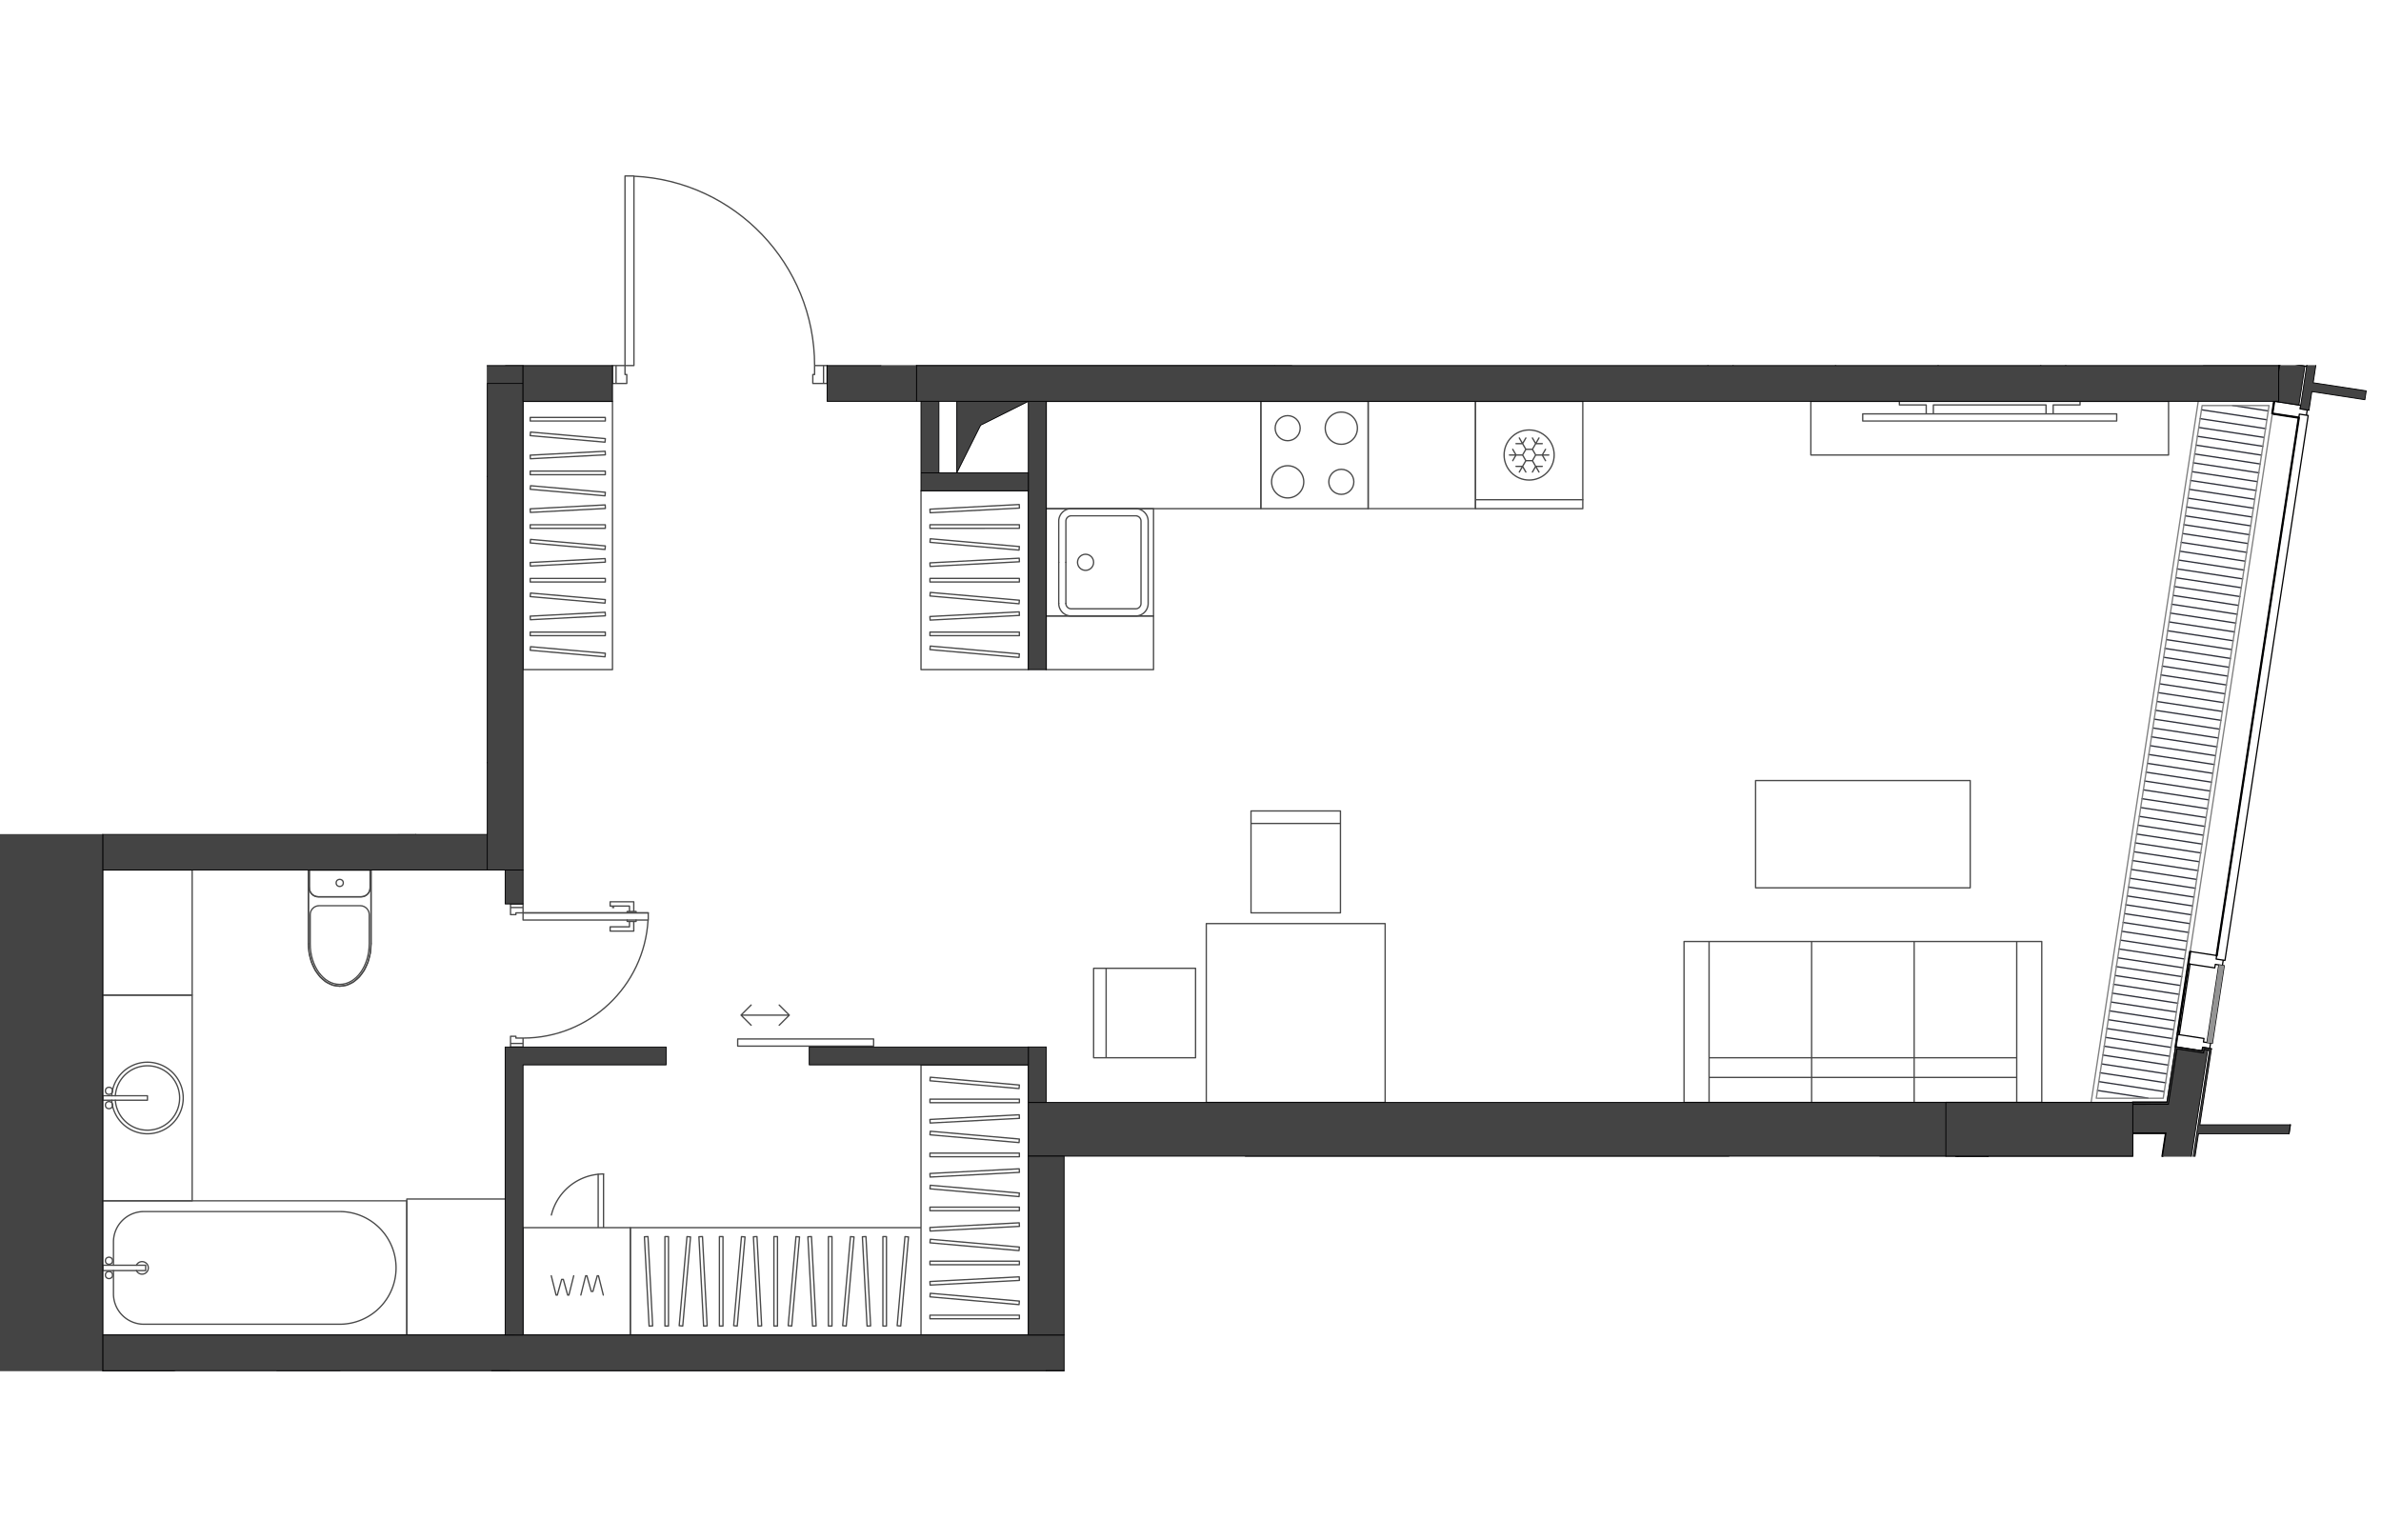 <svg version="1.1" xmlns="http://www.w3.org/2000/svg" xmlns:xlink="http://www.w3.org/1999/xlink" viewBox="884.797 238.137 270.403 136.59" width="883" height="571"><path fill="none" d="M884.797 374.727v-60.994h55.28v-53.261h13.25v-22.335h21.353l4.658 22.335H1155.2v89.893l-149.494.01v24.352H884.797z"></path><path d="m1133.346 327.853-.092.599c0 .002-.004.001-.004.003l-1.224 8.015c0 .003.004.003.004.005l-.215 1.402c0 .002.004.002.004.004-.002.004-.006.007-.006.011l-.956 6.257h-3.823c-.005-.002-.005-.011-.01-.011h-21.227c-.012 0-.012.016-.021.02h-104.232v26.407H896.526v-52.691h45.654c.011 0 .011-.016.02-.021h2.06v-53.219H1143l-.203 1.331-9.451 61.888Z" fill="none"></path><clipPath id="a"><path fill="none" d="M884.797 374.727v-60.994h55.28v-53.261h13.25v-22.335h21.353l4.658 22.335H1155.2v89.893l-149.494.01v24.352H884.797z"></path></clipPath><g data-name="Layer 8" clip-path="url(#a)"><g data-name="Мебель" fill="none" stroke="#494949" stroke-linecap="round" stroke-linejoin="round" stroke-width=".15"><path d="M953.339 352.333a6.094 6.094 0 0 0-6.094 6.094" stroke-dasharray="0 0 0 0 0 0 8.125 4.062"></path><circle cx="917.487" cy="263.771" r=".406"></circle><path d="M918.554 263.06v3.577m0 0h-.508m0 0v-3.577m0 0h.508"></path><circle cx="919.112" cy="263.771" r=".406"></circle><path d="M913.222 263.06v5.484m0 0c0 .337.273.61.61.61m-.001-.001h8.937m0 0a.61.61 0 0 0 .61-.609m0 0v-5.484m0 0h-10.156m0 0v5.484m10.156-5.484h-10.156m10.156 5.484v-5.484"></path><path d="M922.768 269.153a.61.61 0 0 0 .61-.609m-9.547.609h8.937m-9.546-.609c0 .337.273.61.61.61m8.022-.914a.61.61 0 0 0 .61-.61m-8.328 0c0 .336.273.61.61.61m-.001-3.758a.61.61 0 0 0-.61.609m8.329-.001a.61.61 0 0 0-.61-.608m-3.808 0h-3.3m7.108 0h-3.3m3.91 3.148v-2.54m-8.328 0v2.54m.609.61h7.11m81.757 20.718h12.187m.001 0v-12.187m0-.001h-12.188m0 0v12.188m0-12.188h12.187m.001 0v12.188m-12.188 0h12.187m-12.187-12.188v12.188m1.422-6.094v4.672m.812-4.672v4.672"></path><circle cx="1008.081" cy="282.864" r=".914"></circle><path d="M1006.456 277.583a.61.61 0 0 0-.61.61m7.922-.61h-7.312m7.922.609a.61.61 0 0 0-.61-.609m.61 9.953v-9.344m-.61 9.953a.61.61 0 0 0 .61-.609m-7.922.609h7.312m-7.922-.609c0 .337.273.61.61.61m-.61-9.954v4.672m7.922 6.094c.785 0 1.422-.637 1.422-1.422m0-9.344c0-.785-.637-1.421-1.422-1.421m-8.734 10.765c0 .785.636 1.422 1.422 1.422m0-12.188c-.786 0-1.422.637-1.422 1.422m1.422 10.766h7.312m1.422-1.422v-9.344m-1.422-1.422h-7.312m-1.422 1.422v4.672"></path><circle cx="897.175" cy="362.184" r=".406"></circle><path d="M896.464 363.301h4.875m0 0v-.609m0 0h-4.875m0 0v.61"></path><circle cx="897.175" cy="363.809" r=".406"></circle><path d="M896.464 370.614h34.531m0 0V355.38m0 0h-34.531m0 0v15.234m1.219-7.313v2.641m2.607-2.641a.711.711 0 1 0 0-.609m-2.607 3.25a3.453 3.453 0 0 0 3.453 3.453m22.242 0a6.398 6.398 0 0 0 0-12.797m-26.914-1.218h34.531m0 0v15.234m-34.531 0h34.531m-34.531-15.234v15.234m4.672-14.016a3.453 3.453 0 0 0-3.453 3.454m25.695-3.454h-22.242m0 12.797h22.242m-25.695-9.343v2.64m.212-18.738a3.656 3.656 0 1 0 0-.508"></path><path d="M897.487 343.954a4.063 4.063 0 1 0 0-.508"></path><circle cx="897.175" cy="344.512" r=".406"></circle><path d="M896.464 343.446h5.078m0 0v.508m0 0h-5.078m0 0v-.508"></path><circle cx="897.175" cy="342.887" r=".406"></circle><path d="M896.464 332.02h10.156m0 23.36h-10.156m10.156-23.36v23.36m-10.156 0v-23.36m0 23.36h10.156m-10.156-23.36v23.36m10.156-23.36h-10.156m10.156 23.36v-23.36m19.195-11.171c.561 0 1.016-.455 1.016-1.016m0 0v-2.031m0 0h-6.906m0 0v2.03m0 .001c0 .56.454 1.016 1.015 1.016m0 0h4.875m-5.992 5.331.09 1.074.262 1.02.424.914.563.764.674.575.75.357.792.12.79-.12.752-.357.674-.575.563-.764.424-.914.262-1.02.09-1.073m0-.001v-8.378m0 0h-7.11m0 0v8.379"></path><path d="M925.815 320.849c.561 0 1.016-.455 1.016-1.016m-5.891 1.016h4.875m-5.89-1.016c0 .56.454 1.016 1.015 1.016m-1.015-3.047h6.906"></path><circle cx="923.378" cy="319.274" r=".406"></circle><path d="M926.831 319.833v-2.031m-6.906 2.031v-2.031m-.102 8.378c0 2.665 1.592 4.825 3.555 4.825s3.555-2.16 3.555-4.824"></path><path d="M920.026 326.18c0 2.553 1.5 4.622 3.352 4.622s3.351-2.07 3.351-4.621m-3.351-4.317h2.336m1.016 1.016c0-.561-.455-1.016-1.016-1.016m-5.891-4.062v8.379m7.11-8.379v8.379m-7.11-8.379h7.11m-5.891 4.062c-.561 0-1.016.455-1.016 1.016m0 3.3v-3.3m6.704 0v3.3m-5.688-4.316h2.336m20.82 48.75h12.188m0 0v-12.187m0 0h-12.188m0 0v12.187m0-12.187h12.188m0 0v12.187m0 0h-12.188m0 0v-12.187m8.532 0v-6.064m.609 6.064h-6.094m6.094 0v-6.094m-30.063 24.375v-2.032m0 0h-6.906m0 0v2.032m7.008 6.347v-8.379m0 0h-7.11m.001 0v8.38m.101-8.38h6.906m0 2.032v-2.032m-6.906 2.032v-2.032m-.101 0v8.38m7.109-8.38v8.38m-7.109-8.38h7.109m-26.914-56.874v14.218m0 0h10.156m0 0v-14.218m0 0h-10.156m34.531 37.375v15.437m0 0h12.188m-1.016-15.437h-11.172m20.455 8.713.492 1.78m-.632-1.78h.14m-.687 2.192.547-2.192m.823 1.78h-.191m.683-1.78-.492 1.78m.632-1.78h-.14m.687 2.192-.547-2.192m-3.501 2.192-.492-1.78m.632 1.78h-.14m.686-2.192-.546 2.192m-.824-1.779h.192m-.683 1.779.492-1.78m-.632 1.78h.14m-.687-2.192.547 2.192m36.061-28.272v-.813m0 0h-15.437m0 0v.812m0 .001h15.438m-39.813-15.133h14.22m-14.22.813v-.813m14.219.813h-14.219m14.219-.813v.812m125.756-3.656h24.375m0 0v-12.188m0 0h-24.375m0 0v12.188m-5.282 19.297v-13.203m0 18.281v-2.844m0 0v-2.234m34.938 0v2.234m0 0v2.844m0-18.281v13.203m-34.938 0h34.938m0-13.203h-34.938m34.938 18.281h-34.938m34.938-2.844h-34.938m34.938-15.437v18.28m0 .001h2.844m0 0v-18.281m0 0h-2.844m-34.938 18.281v-18.281m0 0h-2.843m0 0v18.28m0 .001h2.843m11.646-2.844v-2.234m0 2.234v2.844m0-11.172v6.094m0-2.032v-11.171m11.646 15.437v-2.234m-23.292 2.234v-3.23m34.938 3.23v-3.23m-11.646 3.23v2.844m-23.292-2.844v2.844m34.938-2.844v2.844m-11.646-11.172v6.094m-23.292-6.094v11.172m34.938-11.172v11.172m-11.646-7.11v-11.171m-23.292 11.171v-11.171m34.938 11.171v-11.171m17.244-55.25v-6.094m0 0h-40.625m0 0v6.094m0 0h40.625m-26.711-4.672v-1.016m0 .001h12.796m0 0v1.015m0 0h.813m-.001 0v-1.016m0 .001h3.048m0 0v-.407m0 0h-20.516m0 0v.406m0 .001h3.047m.001 0v1.015m0 0h.812m20.82.812v-.812m0 0h-28.844m0 0v.812m0 0h28.844m0 0v-.812m0 0h-28.844m0 0v.812m0 0h28.844m-.203 3.86h6.094m0-6.094v6.094m-40.625 0h6.093m-6.093-6.094v6.094m40.625-6.094h-40.625m6.093 6.094h28.438m-84.805 6.093v-12.187m0 0h-12.187m0 0v12.188m0-.001h12.187"></path><circle cx="1031.034" cy="267.63" r="1.422"></circle><circle cx="1031.034" cy="273.724" r="1.828"></circle><circle cx="1037.127" cy="267.63" r="1.828"></circle><circle cx="1037.127" cy="273.724" r="1.422"></circle><path d="M1015.8 288.958h-12.188m0 0v6.094m0 0h12.187m.001 0v-6.094m48.75-24.375h-12.188m0 0v12.188m0-.001h12.187m.001 0v-12.187"></path><circle cx="1058.456" cy="270.677" r="2.844"></circle><path d="m1059.945 270.677.373.645m-.373-.645.373-.645m-1.118.645h1.49m-3.724 0-.372.645m.372-.645-.372-.645m1.116.645h-1.489m1.489 1.29h-.744m.744 0 .373.645m0-1.29-.745 1.29m1.862-.645h.745m-.745 0-.372.645m0-1.29.745 1.29m-.373-3.225h.745m-.745 0-.372-.645m0 1.29.745-1.29m-.745 1.29h-.745m1.117.645-.372-.645m0 1.29.372-.645m-1.117.645h.745m-1.118-.645.373.645m0-1.29-.372.645m-.001-1.29h-.744m.744 0 .373-.645m0 1.29-.745-1.29m-4.976 7.013h12.187m-36.562-11.172h-24.375m0 0v12.188m0-.001h24.375m0 0v-12.187m9.039 46.516v1.421m0 0v10.157m-10.156 0V312.52m0 0v-1.42m0-.001h10.156m-10.156 1.421h10.156m-10.156 0h10.156m-10.156 10.157h10.156m-28.031 6.296h1.422m0 0h10.156m0 10.157h-10.156m0 0h-1.422m0 0v-10.157m1.422 10.157v-10.157m0 10.157v-10.157m10.156 10.157v-10.157m21.531 15.235v-20.313m0 0h-20.312m0 0v20.313m0 0h20.312m9.083-110.384-5.745 5.745m0 0-1.006 1.005m0 0-5.745-5.745m6.751 4.74-5.746-5.745m5.746 5.745-5.746-5.745m29.732 6.75-1.005-1.005m0 0-5.746-5.745m12.496 1.006-5.745 5.744m4.74-6.75-5.745 5.745m5.745-5.745-5.745 5.745m13.189 16.28v-13.203m0 17.874v-2.437m0 0v-2.234m34.938 0v2.234m0 0v2.438m0-17.875v13.203m-34.938 0h34.937m.001-13.203h-34.938m34.938 15.437h-34.938m34.938-15.437v17.875m2.843-.001v-17.874m0 0h-2.844m-34.937 17.874v-17.874m0 0h-2.844m0 0v17.875m14.49-2.438v-2.234m0 2.234v2.438m0-10.766v6.094m0-2.032v-11.171m11.645 15.437v-2.234m-23.291 2.234v-3.23m34.938 3.23v-3.23m-11.647 3.23v2.438m-23.291-2.438v2.438m34.938-2.438v2.438m-11.647-10.766v6.094m-23.291-6.094v10.766m34.938-10.766v10.766m-11.647-6.704v-11.171m-23.291 11.171v-11.171m34.938 11.171v-11.171m-91.04 16.863.407-.022m-.937-10.121.53 10.143m-.125-10.164-.406.021m.938 10.121-.532-10.142m-5.968 10.164.406-.022m-.938-10.121.532 10.143m-.126-10.164-.406.021m.938 10.121-.532-10.142m4.329 10.16h-.407m.407-10.156v10.156m-.407-10.156h.407m-.407 10.156v-10.156m4.026 10.154-.405-.035m1.29-10.082-.885 10.117m.481-10.153.404.036m-1.29 10.082.885-10.118m-6.574 10.153-.405-.035m1.29-10.082-.885 10.117m.481-10.153.404.036m-1.29 10.082.886-10.118m-8.303 10.159.406-.022m-.937-10.121.531 10.143m-.126-10.164-.405.021m.937 10.121-.532-10.142m4.329 10.16h-.406m.406-10.156v10.156m-.406-10.156h.406m-.406 10.156v-10.156m-5.688 10.156h-.406m.406-10.156v10.156m-.406-10.156h.406m-.406 10.156v-10.156m4.025 10.154-.404-.035m1.29-10.082-.886 10.117m.481-10.153.405.036m-1.29 10.082.885-10.118m-6.574 10.153-.405-.035m1.29-10.082-.885 10.117m.48-10.153.405.036m-1.29 10.082.885-10.118m-2.208 10.159.405-.022m-.937-10.121.532 10.143m-.126-10.164-.406.021m.937 10.121-.531-10.142m-1.765 10.16h-.407m.407-10.156v10.156m-.407-10.156h.407m-.407 10.156v-10.156m-2.068 10.154-.405-.035m1.291-10.082-.886 10.117m.48-10.153.405.036m-1.289 10.082.884-10.118m-2.208 10.159.406-.022m-.938-10.121.532 10.143m-.126-10.164-.406.021m.938 10.121-.532-10.142m-1.765 10.16h-.406m.406-10.156v10.156m-.406-10.156h.406m-.406 10.156v-10.156m-2.069 10.154-.404-.035m1.289-10.082-.885 10.117m.48-10.153.405.036m-1.289 10.082.885-10.118m-2.209 10.159.406-.022m-.938-10.121.532 10.143m-.126-10.164-.405.021m.937 10.121-.532-10.142m-4.24 10.158-.404-.035m1.29-10.082-.886 10.117m.481-10.153.405.036m-1.29 10.082.885-10.118m1.994 10.155h-.406m.406-10.156v10.156m-.406-10.156h.406m-.406 10.156v-10.156m-3.86 11.171h40.625m0 0v-12.187m0 0h-40.625m0 0v12.188m0-.001h40.625m0-12.187v12.188m-40.625-12.188h40.625m-40.625 0v12.188m63.477 4.062h-12.188m0 0v12.188m0-.001h12.188m0 0v-12.187m-51.793 12.125-.021-.406m-10.121.938 10.142-.532m-10.164.125.022.406m10.121-.937-10.143.531m10.16 1.766v.406m-10.156-.406h10.156m-10.156.406v-.406m10.156.406H990.41m10.153 2.068-.035.405m-10.082-1.29 10.117.885m-10.153-.48.036-.405m10.082 1.29-10.117-.885m10.158 2.208-.021-.405m-10.121.937 10.142-.532m-10.164.126.022.406m10.121-.937-10.143.531m10.16 1.765v.407m-10.156-.407h10.156m-10.156.407v-.407m10.156.407H990.41m10.153 2.068-.035.405m-10.082-1.29 10.117.885m-10.153-.48.036-.405m10.082 1.29-10.117-.885m10.158 2.208-.021-.406m-10.121.938 10.142-.532m-10.164.125.022.407m10.121-.937-10.143.53m10.158 4.24-.035.405m-10.082-1.289 10.117.885m-10.153-.481.036-.404m10.082 1.289-10.117-.885m10.154-1.994v.406m-10.156-.406h10.156m-10.156.406v-.406m10.156.406H990.41m11.17 3.86v-20.313m0 .001h-12.187m0 0v20.312m0 0h12.188m-.001 0v-20.313m-12.187.001h12.188m-12.188 20.312v-20.313m0 20.313h12.188m66.929 65h2.235m0 0v-8.532m0 0H1054.9m0 0v7.719m-18.28.813h2.234m13.609-.813v-7.719m0 0h-15.843m0 0v8.532m-10.36-1.625h9.141m0 0v-8.125m0 0h-9.14m-.001 0v8.125m9.141-8.125v42.656m36.562 0v-42.656m0 0h-36.562m36.562 8.125h9.14m.001 0v-8.125m0 0h-9.14m-.001 0v8.125m-32.296.812-3.657 3.656m0 0v29.453m35.344 0v-29.453m0 0-3.656-3.656m0 0h-28.032m28.032 0v3.656m0 0h3.656m0 0-3.656-3.656m-28.031 0-3.657 3.656m0 0h3.657m0 0v-3.656m-86.12-88.583-.021-.405m-8.499.852 8.52-.447m-8.541.041.021.406m8.499-.853-8.52.447m8.536-4.286v.406m-8.532-.406h8.532m-8.532.406v-.406m8.532.406h-8.531m8.531 5.688v.406m-8.532-.406h8.532m-8.532.406v-.406m8.532.406h-8.531m8.533-4.096-.036.405m-8.463-1.149 8.499.744m-8.534-.339.035-.405m8.463 1.149-8.499-.744m8.535 6.433-.036.404m-8.463-1.148 8.499.744m-8.534-.339.035-.405m8.463 1.148-8.499-.743m8.538 2.18-.021-.406m-8.499.853 8.52-.447m-8.541.04.021.407m8.499-.853-8.52.447m8.536 1.808v.406m-8.532-.406h8.532m-8.532.406v-.406m8.532.406h-8.531m8.533 1.997-.036.405m-8.463-1.148 8.499.743m-8.534-.338.035-.405m8.463 1.148-8.499-.743m8.538 2.18-.021-.406m-8.499.852 8.52-.446m-8.541.041.021.405m8.499-.852-8.52.447m8.536 1.807v.407m-8.532-.407h8.532m-8.532.407v-.407m8.532.407h-8.531m8.533 1.997-.036.405m-8.463-1.148 8.499.743m-8.534-.339.035-.404m8.463 1.147-8.499-.743m8.538 2.181-.021-.406m-8.499.852 8.52-.446m-8.541.04.021.406m8.499-.852-8.52.446m8.538 4.212-.036.405m-8.463-1.149 8.499.744m-8.534-.339.035-.405m8.463 1.149-8.499-.744m8.533-2.065v.406m-8.532-.406h8.532m-8.532.406v-.406m8.532.406h-8.531m9.344 3.86v-30.469m0 0h-10.157m0 0v30.469m0 0h10.157m0 0v-30.469m-10.157 0h10.157m-10.157 30.469v-30.469m0 30.469h10.157m4.031 64.386-.406.022m.937 10.12-.531-10.142m.126 10.164.405-.021m-.937-10.121.532 10.142m6.063-10.164-.406.022m.937 10.12-.531-10.142m.125 10.164.406-.021m-.936-10.121.53 10.142m-4.391-10.16h.406m-.406 10.156v-10.156m.406 10.156h-.406m.406-10.156v10.156m5.783-10.156h.406m-.406 10.156v-10.156m.406 10.156h-.406m.406-10.156v10.156m-4.089-10.154.405.035m-1.29 10.082.885-10.117m-.48 10.153-.405-.036m1.29-10.081-.885 10.117m6.669-10.153.405.035m-1.29 10.082.885-10.117m-.481 10.153-.404-.036m1.29-10.081-.886 10.117m2.241-10.159-.406.022m.937 10.12-.531-10.142m.126 10.164.405-.021m-.937-10.121.532 10.142m1.796-10.16h.407m-.407 10.156v-10.156m.407 10.156h-.407m.407-10.156v10.156m2.1-10.154.404.035m-1.289 10.082.885-10.117m-.481 10.153-.404-.036m1.289-10.081-.885 10.117m2.241-10.159-.406.022m.937 10.12-.531-10.142m.125 10.164.406-.021m-.937-10.121.531 10.142m1.797-10.16h.407m-.407 10.156v-10.156m.407 10.156h-.407m.407-10.156v10.156m2.1-10.154.404.035m-1.29 10.082.886-10.117m-.481 10.153-.405-.036m1.29-10.081-.885 10.117m2.24-10.159-.405.022m.937 10.12-.532-10.142m.126 10.164.406-.021m-.937-10.121.531 10.142m4.303-10.158.405.035m-1.29 10.082.886-10.117m-.481 10.153-.405-.036m1.29-10.081-.885 10.117m-2.026-10.155h.406m-.406 10.156v-10.156m.406 10.156h-.406m.406-10.156v10.156m3.923-11.171h-33.007m0 0v12.187m0 0h33.007m0 0v-12.187m0 0h-33.007m0 12.187v-12.187m33.007 12.187h-33.007m33.007 0v-12.187m1.012 6.116.022.405m10.121-.937-10.143.532m10.164-.126-.021-.406m-10.121.937 10.142-.531m-10.16 4.355v-.406m10.156.406H990.41m10.155-.406v.406m-10.156-.406h10.156m-10.156-5.728v-.406m10.156.406H990.41m10.155-.406v.406m-10.156-.406h10.156m-10.155 4.052.036-.405m10.082 1.291-10.117-.886m10.152.481-.035.404m-10.082-1.289 10.117.885m-10.153-6.615.036-.405m10.082 1.29-10.117-.885m10.152.48-.035.405m-10.082-1.29 10.117.885m-10.158-2.222.022.406m10.121-.937-10.143.531m10.164-.126-.021-.405m-10.121.937 10.142-.532m-10.16-1.778v-.407m10.156.407H990.41m10.155-.407v.407m-10.156-.407h10.156m-10.155-2.082.036-.404m10.082 1.289-10.117-.885m10.152.481-.035.405m-10.082-1.291 10.117.886m-10.158-2.222.022.406m10.121-.938-10.143.532m10.164-.126-.021-.406m-10.121.938 10.142-.532m-10.16-1.778v-.407m10.156.407H990.41m10.155-.407v.406m-10.156-.406h10.156m-10.155-2.082.036-.405m10.082 1.29-10.117-.885m10.152.481-.035.404m-10.082-1.29 10.117.886m-10.158-2.222.022.405m10.121-.937-10.143.531m10.164-.125-.021-.406m-10.121.937 10.142-.531m-10.159-4.267.036-.405m10.082 1.29-10.117-.885m10.152.48-.035.405m-10.082-1.29 10.117.885m-10.154 2.008v-.406m10.156.406H990.41m10.155-.406v.406m-10.156-.406h10.156m-11.172-3.887v30.672m0 0h12.188m-.001 0v-30.672m0 0h-12.187m0 0v30.672m12.187 0h-12.187m12.187-30.672v30.672m0-30.672h-12.187m14.219 46.922v-12.188m0 0h-60.938m0 0v12.188m60.938-12.188v12.188m-60.938-12.188h60.938m-60.938 0v12.188m31.763-52.574-1.149-1.148m1.149 1.148-1.149 1.15m-4.335-1.15 1.149-1.148m-1.149 1.148 1.149 1.15m4.335-1.15h-5.484m-26.176-11.41v-1.219m.609 1.219h-.61m.61-.203v.203m.812-.203h-.812m.812-1.016v1.016m-1.421-1.016h1.421m0 16.249h-1.421m1.421-1.015v1.016m-.812-1.016h.812m-.812-.203v.203m-.609-.203h.609m-.609 1.218v-1.218m0-13.812v-.813m.609.813h-.61m.61-.203v.203m.812-.203h-.812m.812-.61v.61m-1.421-.61h1.421m0 14.828v.61m-.812-.61h.812m-.812-.203v.203m-.609-.203h.609m-.609.813v-.813m1.421.813h-1.421m15.64-14.828h-14.219m0 14.218c7.535 0 13.762-5.877 14.196-13.4m-2.11.766v-.61m-2.194.61h2.194m-2.194.487v-.487m2.682.487h-2.681m2.681-1.096v1.096m-.752-1.096v-.163m1.016.163h-1.016m1.016-.162v.162m-.752-1.747v.61m-2.194-.61h2.194m-2.194-.488v.488m2.682-.488h-2.681m2.681 1.097v-1.097m-.752 1.097v.163m1.016-.163h-1.016m1.016.163v-.163m-2.681-.447h.149"></path></g><g data-name="Layer 7"><g data-name="Layer 3" fill="none" stroke-linecap="round" stroke-linejoin="round"><path d="m1150.984 182.217 4.052.619m-7.583-.13 7.43 1.134m-7.583-.13 7.43 1.134m-7.583-.13 7.43 1.134m-7.583-.13 7.43 1.134m-7.583-.13 7.43 1.134m-7.583-.13 7.43 1.134m-7.584-.13 7.43 1.134m-7.583-.13 7.43 1.134m-7.583-.13 7.43 1.134m-7.583-.13 7.43 1.134m-7.583-.13 7.43 1.134m-7.584-.13 7.43 1.134m-7.583-.13 7.43 1.134m-7.583-.13 7.43 1.134m-7.583-.13 7.43 1.134m-7.583-.13 7.43 1.134m-7.584-.13 7.43 1.134m-7.583-.13 7.43 1.134m-7.583-.13 7.43 1.134m-7.583-.13 7.43 1.134m-7.583-.13 7.43 1.134m-7.583-.13 7.43 1.134m-7.584-.13 7.43 1.134m-7.583-.13 7.43 1.134m-7.583-.13 7.43 1.134m-7.583-.13 7.43 1.134m-7.583-.13 7.43 1.134m-7.584-.13 7.43 1.134m-7.583-.13 7.43 1.134m-7.583-.13 7.43 1.134m-7.583-.13 7.43 1.134m-7.583-.13 7.43 1.134m-7.584-.13 7.43 1.134m-7.583-.13 7.43 1.134m-7.583-.13 7.43 1.134m-7.583-.13 7.43 1.134m-7.583-.13 7.43 1.134m-7.584-.13 7.43 1.134m-7.583-.13 7.43 1.134m-7.583-.13 7.43 1.134m-7.583-.13 7.43 1.134m-7.583-.13 7.43 1.134m-7.583-.13 7.43 1.134m-7.584-.13 7.43 1.134m-7.583-.13 7.43 1.134m-7.583-.13 7.43 1.134m-7.583-.13 7.43 1.134m-7.583-.13 7.43 1.134m-7.584-.13 7.43 1.134m-7.583-.13 7.43 1.134m-7.583-.13 7.43 1.134m-7.583-.13 7.43 1.134m-7.583-.13 7.43 1.134m-7.584-.13 7.43 1.134m-7.583-.13 7.43 1.134m-7.583-.13 7.43 1.134m-7.583-.13 7.43 1.134m-7.583-.13 7.43 1.134m-7.584-.13 7.43 1.134m-7.583-.13 7.43 1.134m-7.583-.13 7.43 1.134m-7.583-.13 7.43 1.134m-7.583-.13 7.43 1.134m-7.583-.13 7.43 1.134m-7.584-.13 7.43 1.134m-7.583-.13 7.43 1.134m-7.583-.13 7.43 1.134m-7.583-.13 7.43 1.134m-7.583-.13 7.43 1.134m-7.584-.13 7.43 1.134m-7.583-.13 7.43 1.134m-7.583-.13 7.43 1.134m-7.583-.13 7.43 1.134m-7.583-.13 7.43 1.134m-7.584-.13 7.43 1.134m-7.583-.13 7.43 1.134m-7.583-.13 6.523.995m-3.994 5.057 4.053.62m-7.583-.132 7.43 1.135m-7.583-.13 7.429 1.134m-7.583-.13 7.43 1.134m-7.583-.13 7.429 1.134m-7.583-.13 7.43 1.134m-7.583-.13 7.43 1.134m-7.584-.13 7.43 1.134m-7.583-.13 7.43 1.134m-7.584-.131 7.43 1.135m-7.583-.131 7.43 1.135m-7.583-.131 7.429 1.135m-7.583-.131 7.43 1.135m-7.583-.131 7.429 1.135m-7.583-.131 7.43 1.135m-7.583-.131 7.43 1.135m-7.584-.131 7.43 1.135m-7.583-.131 7.43 1.135m-7.584-.131 7.43 1.135m-7.583-.131 7.43 1.135m-7.583-.131 7.429 1.135m-7.583-.131 7.43 1.135m-7.583-.131 7.429 1.135m-7.583-.131 7.43 1.135m-7.583-.131 7.43 1.135m-7.584-.131 7.43 1.135m-7.583-.131 7.43 1.135m-7.584-.131 7.43 1.135m-7.583-.131 7.43 1.135m-7.583-.131 7.429 1.135m-7.583-.131 7.43 1.135m-7.583-.131 7.43 1.135m-7.584-.131 7.43 1.135m-7.583-.131 7.43 1.135m-7.584-.131 7.43 1.135m-7.583-.131 7.43 1.135m-7.583-.131 7.429 1.135m-7.583-.131 7.43 1.135m-7.583-.131 7.429 1.135m-7.583-.131 7.43 1.135m-7.583-.131 7.43 1.135m-7.584-.131 7.43 1.135m-7.583-.131 7.43 1.135m-7.584-.131 7.43 1.135m-7.583-.131 7.43 1.135m-7.583-.131 7.429 1.135m-7.583-.131 7.43 1.135m-7.583-.131 7.429 1.135m-7.583-.131 7.43 1.135m-7.583-.131 7.43 1.135m-7.584-.131 7.43 1.135m-7.583-.131 7.43 1.135m-7.584-.131 7.43 1.135m-7.583-.131 7.43 1.135m-7.583-.131 7.429 1.135m-7.583-.131 7.43 1.135m-7.583-.131 7.43 1.135m-7.584-.131 7.43 1.135m-7.583-.131 7.43 1.135m-7.584-.131 7.43 1.135m-7.583-.131 7.43 1.135m-7.583-.131 7.429 1.135m-7.583-.131 7.43 1.135m-7.583-.131 7.429 1.135m-7.583-.132 7.43 1.136m-7.583-.132 7.43 1.136m-7.584-.132 7.43 1.136m-7.583-.132 7.43 1.136m-7.584-.132 7.43 1.136m-7.583-.132 7.43 1.136m-7.583-.132 7.429 1.136m-7.583-.132 7.43 1.136m-7.583-.132 7.429 1.136m-7.583-.132 7.43 1.136m-7.583-.132 7.43 1.136m-7.584-.132 7.43 1.136m-7.583-.132 7.43 1.136m-7.584-.132 7.43 1.136m-7.583-.132 5.732.876m-26.507 7.077 4.053.619m-7.582-.13 7.43 1.134m-7.583-.13 7.43 1.134m-7.583-.13 7.43 1.134m-7.584-.13 7.43 1.134m-7.583-.13 7.43 1.134m-7.583-.129 7.43 1.133m-7.583-.129 7.43 1.133m-7.583-.129 7.43 1.133m-7.583-.129 7.43 1.133m-7.583-.129 7.43 1.133m-7.583-.129 7.43 1.133m-7.583-.129 7.43 1.133m-7.583-.129 7.43 1.133m-7.583-.129 7.43 1.133m-7.583-.129 7.43 1.133m-7.583-.129 7.43 1.133m-7.583-.129 7.43 1.133m-7.584-.129 7.43 1.133m-7.583-.129 7.43 1.133m-7.583-.129 7.43 1.133m-7.583-.129 7.43 1.133m-7.583-.129 7.43 1.133m-7.583-.129 7.43 1.133m-7.583-.129 7.43 1.133m-7.583-.129 7.43 1.133m-7.583-.129 7.43 1.133m-7.583-.129 7.43 1.133m-7.583-.129 7.43 1.133m-7.583-.129 7.43 1.133m-7.583-.129 7.43 1.133m-7.583-.129 7.43 1.133m-7.584-.129 7.43 1.133m-7.583-.129 7.43 1.133m-7.583-.128 7.43 1.132m-7.583-.128 7.43 1.132m-7.583-.128 7.43 1.132m-7.583-.128 7.43 1.133m-7.583-.13 7.43 1.134m-7.583-.13 7.43 1.134m-7.583-.13 7.43 1.134m-7.583-.13 7.43 1.134m-7.583-.13 7.43 1.134m-7.583-.13 7.43 1.134m-7.583-.13 7.43 1.134m-7.583-.13 7.43 1.134m-7.583-.13 7.43 1.134m-7.584-.13 7.43 1.134m-7.583-.13 7.43 1.134m-7.583-.13 7.43 1.134m-7.583-.13 7.43 1.134m-7.583-.13 7.43 1.134m-7.583-.13 7.43 1.134m-7.583-.13 7.43 1.134m-7.583-.13 7.43 1.134m-7.583-.13 7.43 1.134m-7.583-.129 7.43 1.133m-7.583-.129 7.43 1.133m-7.583-.129 7.43 1.133m-7.583-.129 7.43 1.133m-7.583-.129 7.43 1.133m-7.584-.129 7.43 1.133m-7.583-.129 7.43 1.133m-7.583-.129 7.43 1.133m-7.583-.129 7.43 1.133m-7.583-.129 7.43 1.133m-7.583-.129 7.43 1.133m-7.583-.129 7.43 1.133m-7.583-.129 7.43 1.133m-7.583-.129 7.43 1.133m-7.583-.129 7.43 1.133m-7.583-.129 7.43 1.133m-7.583-.129 7.43 1.133m-7.583-.129 7.43 1.133m-7.583-.129 7.43 1.133m-7.584-.129 7.43 1.133m-7.583-.129 7.43 1.133m-7.583-.129 7.43 1.133m-7.583-.129 2.513.384" stroke="#2f313b" stroke-width=".15"></path><path stroke="#000001" stroke-width=".142" d="m1135.947 338.114-1.004-.153m0-.001-.06.402m-.001 0-3.013-.46m.001 0-.965 6.316m0 0h-3.9m0 0v.203m0 0h4.074m0 0 .96-6.287m.001 0 3.012.46m0 0 .062-.402m0 0 .602.092m-2.736 17.908h-23.011m0 0-.603-.092m0 0 .062-.404m0 0-3.005-.459m0 0 .755-4.945m0 0h-.205m0 0-.783 5.12m0 0 3.012.46m0 0-.061.401m-.001.001.798.121m0 0h23.217m11.593-8.633.155-1.015"></path><path stroke="#000001" stroke-width=".255" d="m1157.738 188.685-9.328 61.085m9.328-61.085-9.328 61.085m-5.556 16.206.212-1.393m.516-3.377 1.816-11.896m-2.544 16.666 3.011.46m0 0-9.327 61.085m-4.668 10.381 1.656-10.841m-2.621 17.157h-3.895m0 3.453h3.779m0 0-.774 5.068m0 0h-19.857m-3.187-2.437-2.438 15.958m.209-1.407 1.226-8.031m4.19-4.083.372-2.437m-5.997 15.958 3.013.46"></path><path stroke="#000001" stroke-width=".15" d="M1110 355.989h22.806m2.709-17.735-.401-.062m0 0-.062.402m0 0-3.012-.46m0 0-.961 6.287m0 0h-4.074m0 0v3.25m0 0h3.784m0 0-.774 5.068m0 0h-19.857m0 0 .373-2.447m0 0h-3.353m0 0-.755 4.945m0 0 3.005.46m0-.001-.03.201m-.001 0 .603.092m35.184-105.275-1.226 8.032m0 0 .2.03m0 .001 1.227-8.032m0 0-.2-.03m-11.874 77.75-1.224 8.015m0 0 .201.031m0 0 1.224-8.015m0 0-.2-.031m-27.335 28.353-1.227 8.031m0 .001.2.03m0 0 1.227-8.032m0 0-.2-.03"></path><path stroke="gray" stroke-width=".15" d="m1143.262 260.006 11.869-77.79m-7.603.003-11.868 77.784m0 0 7.602.003m0 0-7.602-.003m0 0 11.868-77.784m7.602-.003-11.868 77.79m2.145-10.693 9.32-61.089m-7.635-6.513-12.023 78.8m0-.001 8.619.004m11.442-78.298-11.868 77.79m0 0-7.602-.003m0 0 11.868-77.784m-17.062 161.514 12.021-78.672m0 0-7.603.002m0 0-12.02 78.665m0 0 7.602.005m0 0-7.602-.005m0 0 12.02-78.665m0 0 7.603-.002m0 0-12.02 78.672m1.403-5.829.218-1.424m1.439-9.42 9.335-61.085m-8.418-1.392-12.167 79.625m20.21-79.147-12.02 78.672m-.001 0-7.602-.005m0 0 12.02-78.665m0 0 7.603-.002m-48.041 163.933 11.922-78.185m0 0-7.603.004m0 0-11.921 78.178m0 0 11.92-78.178m.001 0 7.603-.004m0 0-11.922 78.185m.765-1.651 11.748-77.041m-1.175-.001-7.455.004m0 0-12.076 79.194m20.115-78.69-11.922 78.185m-7.602-.003 11.92-78.178m.001 0 7.603-.004"></path><path stroke="#000001" stroke-width=".142" d="m1149.353 250.323 9.45-61.887m-1.003-.154-9.45 61.888m0 0 1.003.153m0 0-1.004-.153m-10.869 77.904 9.451-61.888m0 0-1.004-.153m0 0-9.45 61.888m0-.001 1.004.154m-.001 0-1.003-.153m9.45-61.888 1.004.153m.379-6.517.602.092m0-.001 1.35-8.834m-.001 0-.602-.092m0 0-1.35 8.835m-11.869 77.734.602.092m0 0 1.347-8.818m0 0-.603-.092m0 0-1.346 8.818m-27.338 28.369.602.092m0 0 1.35-8.835m0 .001-.603-.093m0 0-1.35 8.835m-8.942 62.582 9.453-61.887m0 0-1.004-.154m0 0-9.453 61.888m50.255-178.432-3.011-.46m0 0-.215 1.405m0 0 3.012.46m0 0 .061-.401m0 0 .804.122m-.001 0 .093-.602m0 0-.804-.123m.001 0 .06-.401m-1.44 9.437-3.012-.46m0 0-.215 1.406m0 0 3.012.46m0 0 .061-.402m0 0 .803.123m.001 0 .091-.603m0 0-.803-.122m0 0 .062-.402m-10.432 68.314-3.012-.46m0 0-.215 1.405m0 0 3.012.46m0 0 .062-.402m0 0 .803.123m0 0 .092-.602m0 0-.803-.123m0-.001.061-.4m11.282-67.157-1.004-.153m-.262.37-2.811-.428m0 0-.675 4.417m0 .001 2.812.428m.139.432 1.004.154m-.943-.554-3.012-.46m0 0-.214 1.405m0 0 3.012.46m0 0 .061-.402m0 0 .803.123m0 0 .092-.603m0 0-.803-.122m0-.001.061-.4m-13.993 71.45-.214 1.406m0 0 3.012.46m0 0 .061-.402m0 0 .803.123m.001 0 .091-.602m0 0-.803-.123m0 0 .061-.402m.001 0-3.013-.46m-24.325 28.83-3.012-.46m0 0-.215 1.405m0 0 3.012.46m0 0 .061-.402m0 0 .803.123m0 0 .092-.602m0 0-.803-.123m0 0 .062-.402m1.441-9.437-3.012-.46m0 0-.214 1.406m0 0 3.012.46m0 0 .06-.402m.001 0 .803.123m0 0 .092-.603m0 0-.803-.122m0 0 .061-.402m-3.419-5.57h21.226m0 0v-6.094m0 0h-21.226m0 0v6.094m0 0v-6.094m37.798-79.625v-4.062"></path><path stroke="#494949" stroke-width=".15" d="M955.776 260.52v-21.53m1.016 21.53h-1.016m1.016-21.53v21.53m-1.016-21.53h1.016m30.062 1.624v-1.625m0 .001h-1.015m0 0v.203m0 0h-1.016m0 0v1.421m0 0h2.031m-2.031-.406h2.031m0 0v-1.219m0 .001h-1.015m0 0v.203m0 0h-1.016m0 0v1.015m-21.507-21.526c.545 11.481 10.012 20.51 21.507 20.51m-28.843 23.36h-1.625m1.625-1.016v1.016m-.204-1.016h.204m-.204-1.016v1.016m-1.421-1.016h1.421m-1.421 2.032v-2.031m24.375-.001v2.032m-1.422-2.032h1.422m-1.422 1.016v-1.015m-.203 1.015h.203m-.203 1.016v-1.016m1.625 1.016h-1.625m-21.125 0h-1.22m1.22-1.016v1.016m-.204-1.016h.204m-.204-1.016v1.016m-1.016-1.016h1.016m-1.016 2.032v-2.031m22.548-.001h1.015m-1.015 1.016v-1.015m-.203 1.015h.203m-.203 1.016v-1.016m1.218 1.016h-1.218m1.218-2.032v2.032m-22.547-23.562v21.53m21.532 0c0-11.494-9.03-20.962-20.511-21.506m-56.452 5.663 11.262-1.986m-11.107 2.866-.155-.88m11.417-1.106-11.262 1.986m11.107-2.866.155.88m-11.417 2.365h-1.138m1.138-.366v.366m0-1.259v.894m-1.138-.894h1.138m-1.138 1.259v-1.26m13.711.001v1.26m-1.138-1.26h1.138m-1.138.893v-.893m0 1.259v-.365m1.138.365h-1.138m-11.435 0h-1.138m1.138-.366v.366m0-1.259v.894m-1.138-.894h1.138m-1.138 1.259v-1.26m12.573.001h1.138m-1.138.893v-.893m0 1.259v-.365m1.138.365h-1.138m1.138-1.259v1.26m-26.61 40.38h-2.032m0 1.423h1.016m0 0v.202m0 0h1.016m0 0v-1.625m0 24.375v-1.625m0 0h-1.016m0 0v.203m0 0h-1.016m0 1.422h2.032m0-23.968h-2.032m0 1.016h1.016m0 0v.202m0 0h1.016m0 0v-1.218m-2.032 23.562h2.032m0 0v-1.219m0 0h-1.016m0 0v.203m0 0h-1.016"></path></g><g data-name="Layer 5"><path fill="#444" stroke="#000001" stroke-miterlimit="10" stroke-width=".1" d="M1109.938 356.395h23.217l1.319-8.633h10.274l.155-1.015h-10.274l1.318-8.633-1.004-.153-.06.401-3.014-.46-.986 6.316-3.873.023v.18h4.069l.96-6.287 3.013.46.062-.402.602.092-2.736 17.908-23.042-.005-.572-.087.062-.404-3.005-.459.754-4.935h-.206l-.78 5.11 3.01.468-.06.394.712.108.085.013z"></path><path fill="#444" stroke="#000001" stroke-miterlimit="10" stroke-width=".1" d="M1130.789 355.989h2.017l2.71-17.735-.402-.062-.062.402-3.012-.46-.983 6.287-4.047.005v3.245h3.779l-.774 5.068h-19.857l.372-2.437h-3.353l-.754 4.935 3.005.46v.205l.572.087h20.789z"></path><path fill="#949494" fill-rule="evenodd" d="m1147.912 259.76 1.35-8.834-.603-.092-1.35 8.835.219.033.384.059zm-11.87 77.735 1.347-8.818-.603-.092-1.346 8.818.276.042.326.05zm-27.338 28.369 1.35-8.835-.603-.092-1.35 8.835.511.078.092.014z"></path><path fill="#444" fill-rule="evenodd" stroke="#000001" stroke-miterlimit="10" stroke-width=".1" d="m932.01 303.583 1.626-28.844 6.5-1.625h-8.125v30.469zm-35.546-32.906 2.708-5.417 5.417-2.708h-8.125v8.125zm96.992 2.031 2.708-5.417 5.417-2.708h-8.125v8.125zm-96.992 110.093 2.708-5.416 5.417-2.709h-8.125v8.125zm35.546-69.061 2.709-5.417 5.417-2.709h-8.125v8.125z"></path><path fill="#444" stroke="#000001" stroke-miterlimit="10" stroke-width=".1" d="M1106.96 350.302h20.05v-6.094h-21.226v6.094h1.175zm-209.176-77.594h8.836v-2.031h-10.156v2.031h1.32zm6.805-10.156h2.031v8.125h-2.031zm25.391 0h2.03v51.187h-2.03zm10.156 55.25h4.062v-55.25h-4.062v55.25zm0 0v-4.063h-43.672v4.063h43.672zm-8.126-55.25h12.188v-2.031h-47.734v2.03h35.547zm10.157-15.844h2.031v13.813h-2.03zm63.476 103.594 100.14-.001v-6.093h-104.202v6.094h4.062zm-2.031 24.374h2.031v-4.062h-109.18v4.062h107.149z"></path><path fill="#444" stroke="#000001" stroke-miterlimit="10" stroke-width=".1" d="M1003.612 370.614h2.031v-20.312h-4.062v20.312h2.031zm100.75-106.031h39.22v-4.062H988.885v4.062h115.477zm-102.782 0h2.032v30.469h-2.031zm27.93-16.25h2.032v12.188h-2.032z"></path><path fill="#444" stroke="#000001" stroke-miterlimit="10" stroke-width=".1" d="M1001.58 274.74v-2.032h-12.187v2.031h12.188zm-12.187-2.032h2.031v-8.125h-2.03v8.125zm12.187 65.202h2.032v6.298h-2.031zm2.032 36.766h2.031v35.547h-2.031z"></path></g><path d="m1147.82 260.363-1.004-.153-.797 5.22.912.14.092.014.322-2.108 6.024.92.153-1.004-6.024-.92.322-2.109zm-4.077-.211-.161 1.054v3.377h-.422l.422.065 2.298.35.674-4.417-2.811-.43zm-230.825-13.444h31.28v-2.031h-31.28v2.031zm75.967 17.875v-23.969h-4.062v19.907h-6.093v4.062h10.155zm-44.687-4.063h10.157v4.063h-10.157zm-2.031 77.39v32.704h2.031v-30.672h16.25v-2.031h-18.28zm0-17.265v1.016h2.031v-3.86h-2.03v2.844zm34.531 19.297h24.882v-2.031h-24.883v2.031zm-92.422 126.14v6.094h12.188V310.692h-12.188v155.39zm12.188-219.374h2.743v-2.031h-14.931v41.64h12.188v-39.609zm46.21 144.218v-16.25h-2.03v16.25h2.031z" data-name="Layer 4" fill="#444" stroke="#000001" stroke-linecap="round" stroke-linejoin="round" stroke-width=".1"></path></g></g></svg>